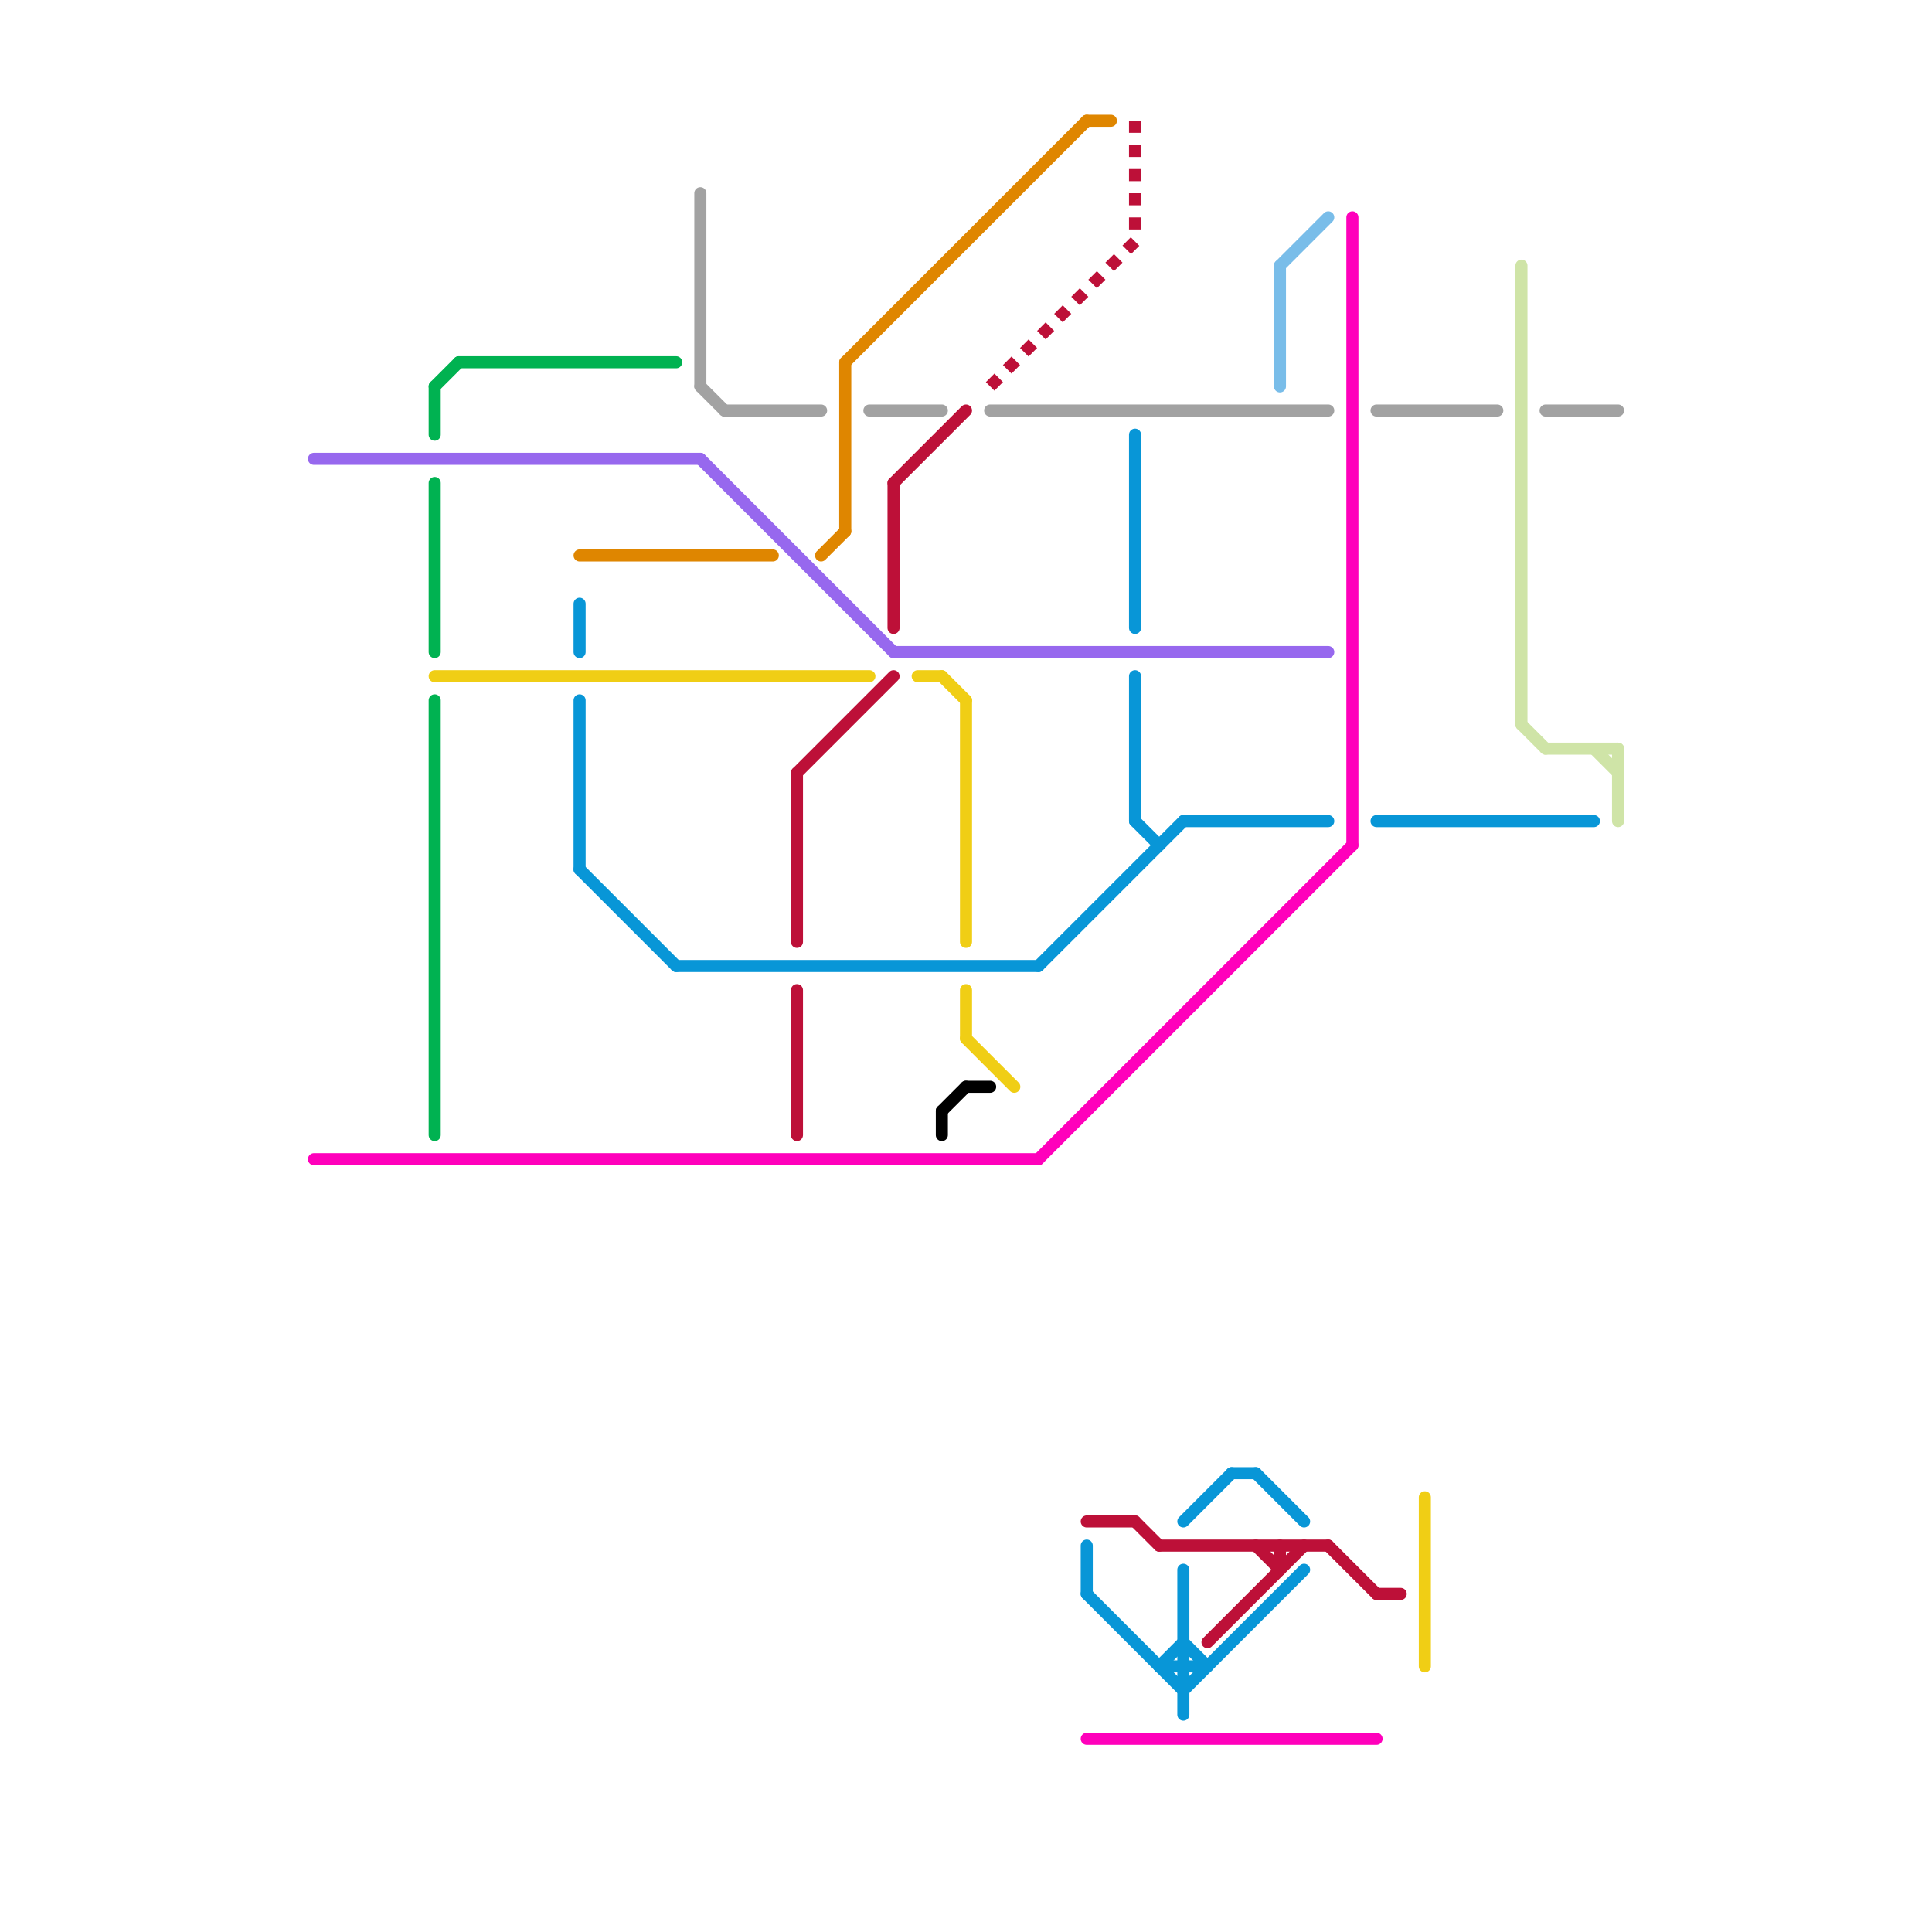 
<svg version="1.1" xmlns="http://www.w3.org/2000/svg" viewBox="0 0 80 80">
<style>text { font: 1px Helvetica; font-weight: 600; white-space: pre; dominant-baseline: central; } line { stroke-width: 0.5; fill: none; stroke-linecap: round; stroke-linejoin: round; } .c0 { stroke: #00b251 } .c1 { stroke: #9768ee } .c2 { stroke: #f0ce15 } .c3 { stroke: #bd1038 } .c4 { stroke: #0896d7 } .c5 { stroke: #a2a2a2 } .c6 { stroke: #df8600 } .c7 { stroke: #cfe4a7 } .c8 { stroke: #79bde9 } .c9 { stroke: #ff00bb } .c10 { stroke: #000000 } .w3 { stroke-width: .5; }.l2 { stroke-dasharray: .5 .5; stroke-linecap: butt; }</style><defs><g id="wm-xf"><circle r="1.2" fill="#000"/><circle r="0.9" fill="#fff"/><circle r="0.6" fill="#000"/><circle r="0.3" fill="#fff"/></g><g id="wm"><circle r="0.6" fill="#000"/><circle r="0.3" fill="#fff"/></g></defs><line class="c0 " x1="18" y1="16" x2="19" y2="15"/><line class="c0 " x1="18" y1="16" x2="18" y2="18"/><line class="c0 " x1="18" y1="29" x2="18" y2="47"/><line class="c0 " x1="19" y1="15" x2="28" y2="15"/><line class="c0 " x1="18" y1="20" x2="18" y2="27"/><line class="c1 " x1="37" y1="27" x2="55" y2="27"/><line class="c1 " x1="29" y1="19" x2="37" y2="27"/><line class="c1 " x1="13" y1="19" x2="29" y2="19"/><line class="c2 " x1="40" y1="29" x2="40" y2="39"/><line class="c2 " x1="40" y1="41" x2="40" y2="43"/><line class="c2 " x1="59" y1="62" x2="59" y2="69"/><line class="c2 " x1="38" y1="28" x2="39" y2="28"/><line class="c2 " x1="40" y1="43" x2="42" y2="45"/><line class="c2 " x1="18" y1="28" x2="36" y2="28"/><line class="c2 " x1="39" y1="28" x2="40" y2="29"/><line class="c3 " x1="33" y1="32" x2="37" y2="28"/><line class="c3 " x1="33" y1="41" x2="33" y2="47"/><line class="c3 " x1="52" y1="64" x2="53" y2="65"/><line class="c3 " x1="48" y1="64" x2="55" y2="64"/><line class="c3 " x1="50" y1="68" x2="54" y2="64"/><line class="c3 " x1="55" y1="64" x2="57" y2="66"/><line class="c3 " x1="45" y1="63" x2="47" y2="63"/><line class="c3 " x1="47" y1="63" x2="48" y2="64"/><line class="c3 " x1="37" y1="20" x2="40" y2="17"/><line class="c3 " x1="57" y1="66" x2="58" y2="66"/><line class="c3 " x1="33" y1="32" x2="33" y2="39"/><line class="c3 " x1="37" y1="20" x2="37" y2="26"/><line class="c3 " x1="53" y1="64" x2="53" y2="65"/><line class="c3 l2" x1="47" y1="5" x2="47" y2="10"/><line class="c3 l2" x1="41" y1="16" x2="47" y2="10"/><line class="c4 " x1="57" y1="34" x2="66" y2="34"/><line class="c4 " x1="49" y1="65" x2="49" y2="71"/><line class="c4 " x1="48" y1="69" x2="49" y2="68"/><line class="c4 " x1="48" y1="69" x2="50" y2="69"/><line class="c4 " x1="49" y1="63" x2="51" y2="61"/><line class="c4 " x1="49" y1="34" x2="55" y2="34"/><line class="c4 " x1="43" y1="40" x2="49" y2="34"/><line class="c4 " x1="45" y1="64" x2="45" y2="66"/><line class="c4 " x1="47" y1="18" x2="47" y2="26"/><line class="c4 " x1="24" y1="29" x2="24" y2="36"/><line class="c4 " x1="49" y1="68" x2="50" y2="69"/><line class="c4 " x1="47" y1="34" x2="48" y2="35"/><line class="c4 " x1="51" y1="61" x2="52" y2="61"/><line class="c4 " x1="28" y1="40" x2="43" y2="40"/><line class="c4 " x1="49" y1="70" x2="54" y2="65"/><line class="c4 " x1="47" y1="28" x2="47" y2="34"/><line class="c4 " x1="45" y1="66" x2="49" y2="70"/><line class="c4 " x1="52" y1="61" x2="54" y2="63"/><line class="c4 " x1="24" y1="25" x2="24" y2="27"/><line class="c4 " x1="24" y1="36" x2="28" y2="40"/><line class="c5 " x1="57" y1="17" x2="62" y2="17"/><line class="c5 " x1="30" y1="17" x2="34" y2="17"/><line class="c5 " x1="29" y1="8" x2="29" y2="16"/><line class="c5 " x1="64" y1="17" x2="67" y2="17"/><line class="c5 " x1="29" y1="16" x2="30" y2="17"/><line class="c5 " x1="36" y1="17" x2="39" y2="17"/><line class="c5 " x1="41" y1="17" x2="55" y2="17"/><line class="c6 " x1="24" y1="23" x2="32" y2="23"/><line class="c6 " x1="35" y1="15" x2="45" y2="5"/><line class="c6 " x1="45" y1="5" x2="46" y2="5"/><line class="c6 " x1="35" y1="15" x2="35" y2="22"/><line class="c6 " x1="34" y1="23" x2="35" y2="22"/><line class="c7 " x1="67" y1="31" x2="67" y2="34"/><line class="c7 " x1="66" y1="31" x2="67" y2="32"/><line class="c7 " x1="64" y1="31" x2="67" y2="31"/><line class="c7 " x1="63" y1="11" x2="63" y2="30"/><line class="c7 " x1="63" y1="30" x2="64" y2="31"/><line class="c8 " x1="53" y1="11" x2="53" y2="16"/><line class="c8 " x1="53" y1="11" x2="55" y2="9"/><line class="c9 " x1="56" y1="9" x2="56" y2="35"/><line class="c9 " x1="43" y1="48" x2="56" y2="35"/><line class="c9 " x1="13" y1="48" x2="43" y2="48"/><line class="c9 " x1="45" y1="72" x2="57" y2="72"/><line class="c10 " x1="39" y1="46" x2="40" y2="45"/><line class="c10 " x1="40" y1="45" x2="41" y2="45"/><line class="c10 " x1="39" y1="46" x2="39" y2="47"/>
</svg>
